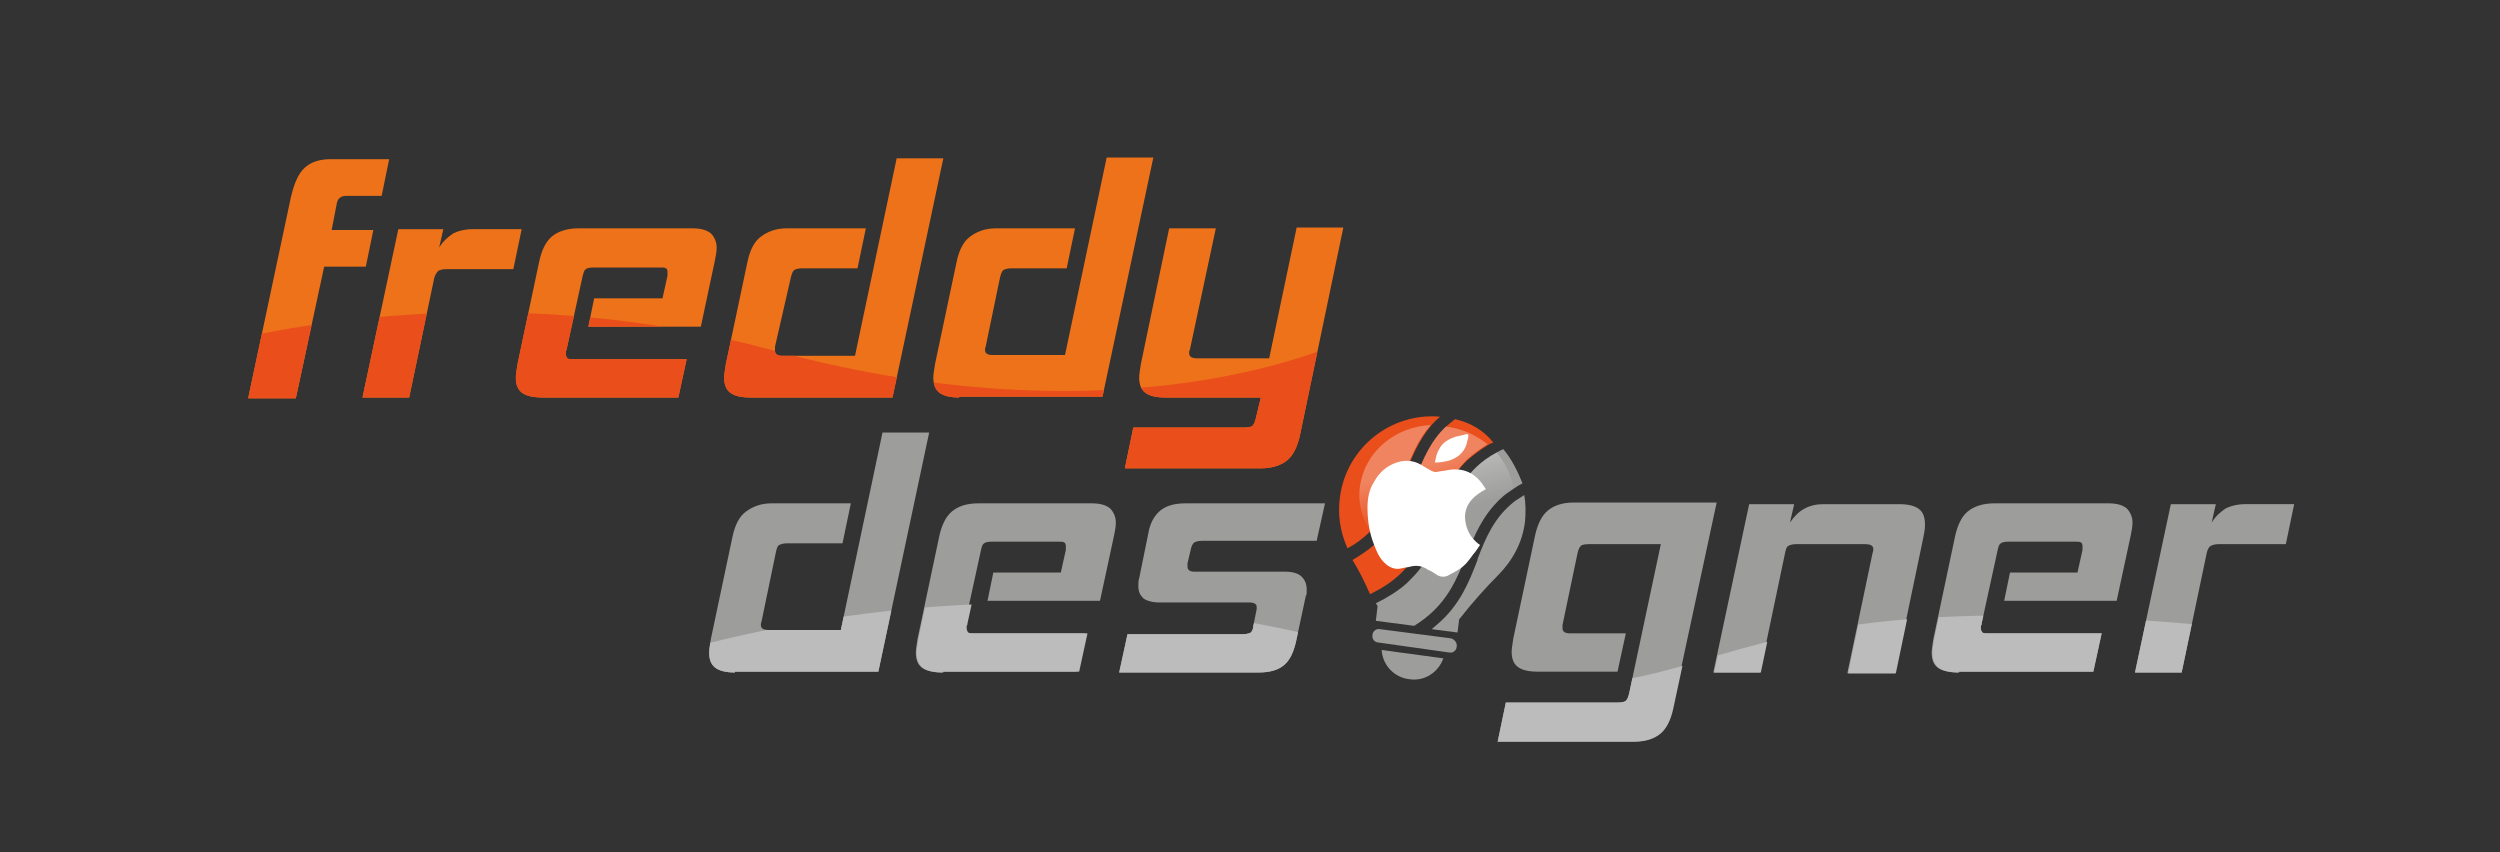<svg xmlns="http://www.w3.org/2000/svg" xmlns:xlink="http://www.w3.org/1999/xlink" id="Capa_1" x="0px" y="0px" viewBox="0 0 300 102.3" style="enable-background:new 0 0 300 102.3;" xml:space="preserve"><rect x="0" y="0" width="300" height="102.3" fill="#333333" stroke="none"/><style type="text/css">	.st0{fill:#E94E1B;}	.st1{fill:#9D9D9C;}	.st2{fill:url(#SVGID_1_);}	.st3{fill:url(#SVGID_00000176010907877955420120000017496313403975112860_);}	.st4{fill:url(#SVGID_00000124143551120518510220000014400259391365785012_);}	.st5{fill:url(#SVGID_00000031918986356971076570000016772158340856642700_);}	.st6{fill-rule:evenodd;clip-rule:evenodd;fill:#FFFFFF;}	.st7{fill:#EE7219;}	.st8{clip-path:url(#SVGID_00000181050797846849632930000006235856224827621789_);}	.st9{fill:none;}	.st10{clip-path:url(#SVGID_00000022521936166862971970000007811939685304238994_);}	.st11{fill:#BDBCBC;}</style><g>	<path class="st0" d="M174.6,50.3c-0.4,0.3-0.7,0.6-1.1,0.9c-1.9,1.8-2.7,3.9-3.7,6.3c-1,2.6-2.1,5.2-4.6,7.6  c-0.1,0.1-0.1,0.1-0.2,0.2c-0.8,0.7-1.7,1.3-2.7,1.9c0.8,1.3,1.5,2.7,2.1,4.1c2.1-1,3.6-2.2,4.6-3.5c1.5-1.8,2.3-3.9,3.1-5.9  c0.9-2.3,1.9-4.7,4-6.7c0.7-0.6,1.5-1.2,2.3-1.7c0.3-0.2,0.5-0.3,0.8-0.4C178,51.6,176.4,50.7,174.6,50.3z"></path>	<path class="st1" d="M165.6,75.5c-0.5-0.1-0.9,0.3-0.9,0.7c-0.1,0.5,0.3,0.9,0.7,0.9l8.5,1.2c0.5,0.1,0.9-0.3,0.9-0.7  c0.1-0.5-0.3-0.9-0.7-1L165.6,75.5z"></path>	<path class="st1" d="M165.8,78c0.1,1.8,1.5,3.3,3.3,3.5c1.8,0.3,3.5-0.8,4.1-2.5L165.8,78z"></path>	<path class="st1" d="M180.4,53.9c-0.3,0.1-0.6,0.3-0.8,0.4c-3.7,2-4.8,4.8-6,7.9c-0.8,1.9-1.5,3.9-3,5.8c-0.5,0.7-1.1,1.3-1.8,2  c-1,0.9-2.3,1.7-3.7,2.4c0.1,0.1,0.1,0.2,0.2,0.3l0,0.1l-0.2,1.7l4.6,0.6c3.4-2.1,4.7-4.7,5.8-7.3c0.2-0.4,0.3-0.8,0.5-1.2  c0.9-2.3,1.9-4.7,4-6.7c0.5-0.5,1.1-0.9,1.7-1.3c0.3-0.2,0.6-0.4,1-0.6C182.1,56.5,181.4,55.1,180.4,53.9z"></path>	<path class="st0" d="M160.8,59.6c-0.3,2.1,0,4.2,0.9,6.2c1.1-0.6,2-1.3,2.7-2c2.3-2.1,3.2-4.5,4.2-6.9c0.8-2,1.6-4,3.1-5.8  c0.3-0.3,0.5-0.6,0.9-0.9c0.1-0.1,0.1-0.1,0.2-0.2C166.9,49.5,161.6,53.7,160.8,59.6z"></path>	<path class="st1" d="M182.9,59.4c-0.4,0.3-0.8,0.5-1.2,0.8c-2.4,1.9-3.4,4.3-4.4,6.9c0,0,0,0,0,0.1c-1,2.6-2.1,5.4-4.8,7.7  c-0.2,0.2-0.5,0.4-0.7,0.6l3.1,0.4l0.2-1.6l0.1-0.1c1.4-1.8,3.1-3.7,4.5-5.1c1.8-1.8,3-4,3.3-6.5C183.1,61.5,183.1,60.4,182.9,59.4  z"></path>	<g>					<linearGradient id="SVGID_1_" gradientUnits="userSpaceOnUse" x1="127.501" y1="174.592" x2="129.966" y2="180.227" gradientTransform="matrix(0.991 0.134 -0.134 0.991 70.877 -134.942)">			<stop offset="0" style="stop-color:#FFFFFF;stop-opacity:0.3"></stop>			<stop offset="1" style="stop-color:#FFFFFF;stop-opacity:0"></stop>		</linearGradient>		<path class="st2" d="M179.9,59.8c0.5-0.5,1.1-0.9,1.7-1.3c-0.3-1.6-1-3-2-4.2c-3.7,2-4.8,4.8-6,7.9c-0.8,1.9-1.5,3.9-3,5.8   c0.2,0,0.4,0.1,0.7,0.1c1.5,0.2,2.9,0.1,4.2-0.3c0.2-0.4,0.3-0.8,0.5-1.2C176.9,64.2,177.8,61.8,179.9,59.8z"></path>					<linearGradient id="SVGID_00000088845788313257251070000016513080579977994633_" gradientUnits="userSpaceOnUse" x1="124.809" y1="175.77" x2="127.274" y2="181.405" gradientTransform="matrix(0.991 0.134 -0.134 0.991 70.877 -134.942)">			<stop offset="0" style="stop-color:#FFFFFF;stop-opacity:0.3"></stop>			<stop offset="1" style="stop-color:#FFFFFF;stop-opacity:0"></stop>		</linearGradient>		<path style="fill:url(#SVGID_00000088845788313257251070000016513080579977994633_);" d="M176.2,55c0.7-0.6,1.5-1.2,2.3-1.7   c-1.4-1.1-3.1-1.9-5-2.1c0,0,0,0,0,0c-1.9,1.8-2.7,3.9-3.7,6.3c-1,2.6-2.1,5.2-4.6,7.6c1,1.1,2.3,2.1,3.8,2.6   c1.5-1.8,2.3-3.9,3.1-5.9C173.2,59.4,174.1,57,176.2,55z"></path>					<linearGradient id="SVGID_00000036944974101524146830000009309680511408533392_" gradientUnits="userSpaceOnUse" x1="121.667" y1="177.143" x2="124.132" y2="182.776" gradientTransform="matrix(0.991 0.134 -0.134 0.991 70.877 -134.942)">			<stop offset="0" style="stop-color:#FFFFFF;stop-opacity:0.3"></stop>			<stop offset="1" style="stop-color:#FFFFFF;stop-opacity:0"></stop>		</linearGradient>		<path style="fill:url(#SVGID_00000036944974101524146830000009309680511408533392_);" d="M171.7,51c-4.3,0.2-7.9,3.2-8.5,7.3   c-0.3,1.9,0.2,3.8,1.2,5.4c2.3-2.1,3.2-4.5,4.2-6.9C169.3,54.9,170.1,52.8,171.7,51z"></path>					<linearGradient id="SVGID_00000075135208475798013430000009239908996910404007_" gradientUnits="userSpaceOnUse" x1="130.369" y1="173.333" x2="132.834" y2="178.968" gradientTransform="matrix(0.991 0.134 -0.134 0.991 70.877 -134.942)">			<stop offset="0" style="stop-color:#FFFFFF;stop-opacity:0.3"></stop>			<stop offset="1" style="stop-color:#FFFFFF;stop-opacity:0"></stop>		</linearGradient>		<path style="fill:url(#SVGID_00000075135208475798013430000009239908996910404007_);" d="M181.7,60.9c0-0.2,0-0.5,0.1-0.7   c-2.4,1.9-3.4,4.3-4.4,6.9C179.6,65.7,181.3,63.5,181.7,60.9z"></path>	</g></g><g id="waMPtN_5_">	<g>		<g>			<path class="st6" d="M176.2,52.2c0,0.2,0,0.4-0.1,0.6c-0.2,1.3-1,2.1-2.3,2.5c-0.5,0.1-1,0.2-1.5,0.2c0,0-0.1,0-0.1,0    c0.1-0.6,0.2-1.1,0.5-1.6c0.4-0.8,1.1-1.2,2-1.5c0.4-0.1,0.9-0.2,1.3-0.3c0,0,0.1,0,0.1,0C176.1,52.1,176.2,52.1,176.2,52.2z"></path>			<path class="st6" d="M177.6,65.4c-0.3,0.4-0.5,0.8-0.8,1.1c-0.5,0.7-1,1.4-1.7,1.8c-0.4,0.3-0.9,0.5-1.4,0.8    c-0.5,0.2-1,0.1-1.4-0.2c-0.3-0.2-0.6-0.4-0.9-0.5c-0.7-0.5-1.4-0.6-2.2-0.4c-0.3,0.1-0.7,0.1-1,0.2c-0.8,0.2-1.5-0.1-2.1-0.7    c-0.6-0.6-0.9-1.3-1.2-2.1c-0.6-1.5-0.8-3-0.8-4.5c0-1.1,0.2-2.2,0.8-3.1c0.6-1.1,1.5-1.9,2.7-2.3c1.2-0.4,2.3-0.2,3.3,0.5    c0.2,0.1,0.5,0.3,0.7,0.4c0.3,0.2,0.6,0.3,1,0.2c0.4-0.1,0.8-0.1,1.2-0.2c1.7-0.3,3.1,0.3,4.1,1.7c0.1,0.2,0.3,0.4,0.4,0.6    c-1.3,0.7-2.4,1.6-2.5,3.2C175.8,63.2,176.3,64.5,177.6,65.4z"></path>		</g>	</g></g><path class="st7" d="M29.8,47.7l5.1-24c0.4-1.7,0.9-2.9,1.7-3.6c0.8-0.7,1.8-1,3.1-1h7l-0.9,4.4h-4.2c-0.7,0-1.1,0.3-1.2,1l-0.6,3.1 h5l-0.9,4.4h-5l-3.4,15.8H29.8z"></path><path class="st7" d="M43.5,47.7l4.3-20.2h5.4l-0.5,2.2c0.5-0.8,1.1-1.3,1.7-1.7c0.6-0.3,1.4-0.5,2.3-0.5h5.9l-1,4.8h-8.1 c-0.4,0-0.7,0.1-0.9,0.2c-0.2,0.2-0.4,0.5-0.5,0.9l-3,14.3H43.5z"></path><path class="st7" d="M65.1,47.7c-1.1,0-2-0.2-2.5-0.6c-0.5-0.4-0.7-1-0.7-1.8c0-0.4,0.1-0.9,0.2-1.6l2.6-12.3c0.3-1.4,0.8-2.4,1.5-3 c0.7-0.6,1.8-1,3.2-1h13.7c1,0,1.7,0.2,2.2,0.6c0.4,0.4,0.7,1,0.7,1.7c0,0.5-0.1,1-0.2,1.5l-1.7,8H70.6l0.7-3.4h8.2l0.6-2.7 c0-0.1,0-0.3,0-0.5s-0.1-0.4-0.2-0.4c-0.1-0.1-0.3-0.1-0.7-0.1h-8c-0.5,0-0.8,0.1-0.9,0.2c-0.2,0.1-0.3,0.5-0.4,0.9L68,41.9 c0,0.1-0.1,0.2-0.1,0.3c0,0.1,0,0.2,0,0.3c0,0.2,0.1,0.4,0.2,0.5c0.1,0.1,0.4,0.1,0.7,0.1h13.6l-1,4.6H65.1z"></path><path class="st7" d="M90,47.7c-1.1,0-1.9-0.2-2.4-0.6c-0.5-0.4-0.7-1-0.7-1.8c0-0.4,0.1-0.9,0.2-1.6l2.6-12.3c0.3-1.4,0.8-2.4,1.6-3 c0.8-0.6,1.8-1,3.1-1h9.5l-1,4.8h-6.7c-0.4,0-0.7,0.1-0.9,0.2c-0.2,0.2-0.3,0.5-0.4,0.9L93,41.6C93,41.9,93,42,93,42.1 c0,0.4,0.3,0.6,0.9,0.6h8.7l5-23.7h5.6l-6.1,28.7H90z"></path><path class="st7" d="M115.1,47.7c-1.1,0-1.9-0.2-2.4-0.6c-0.5-0.4-0.7-1-0.7-1.8c0-0.4,0.1-0.9,0.2-1.6l2.6-12.3 c0.3-1.4,0.8-2.4,1.6-3c0.8-0.6,1.8-1,3.1-1h9.5l-1,4.8h-6.7c-0.4,0-0.7,0.1-0.9,0.2c-0.2,0.2-0.3,0.5-0.4,0.9l-1.7,8.2 c-0.1,0.3-0.1,0.4-0.1,0.5c0,0.4,0.3,0.6,0.9,0.6h8.7l5-23.7h5.6l-6.1,28.7H115.1z"></path><path class="st7" d="M135,56.1l1-4.8h13.4c0.4,0,0.8-0.1,0.9-0.2c0.2-0.2,0.3-0.5,0.4-0.9l0.6-2.5h-11.5c-1.1,0-1.9-0.2-2.4-0.6 c-0.5-0.4-0.7-1-0.7-1.8c0-0.4,0.1-0.9,0.2-1.6l3.4-16.3h5.6l-3.1,14.5c0,0.1-0.1,0.2-0.1,0.3c0,0.1,0,0.2,0,0.2 c0,0.4,0.3,0.6,1,0.6h8.6l3.3-15.7h5.6L156,52.2c-0.3,1.4-0.8,2.4-1.5,3c-0.7,0.6-1.8,1-3.2,1H135z"></path><path class="st1" d="M88.2,80.7c-1.1,0-1.9-0.2-2.4-0.6c-0.5-0.4-0.7-1-0.7-1.8c0-0.4,0.1-0.9,0.2-1.6l2.6-12.3 c0.3-1.4,0.8-2.4,1.6-3c0.8-0.6,1.8-1,3.1-1h9.5l-1,4.8h-6.7c-0.4,0-0.7,0.1-0.9,0.2c-0.2,0.1-0.3,0.4-0.4,0.9l-1.7,8.2 c-0.1,0.3-0.1,0.4-0.1,0.5c0,0.4,0.3,0.6,0.9,0.6h8.7l5-23.7h5.6l-6.1,28.7H88.2z"></path><path class="st1" d="M113.1,80.7c-1.1,0-2-0.2-2.5-0.6c-0.5-0.4-0.7-1-0.7-1.8c0-0.4,0.1-0.9,0.2-1.6l2.6-12.3 c0.3-1.4,0.8-2.4,1.5-3c0.7-0.6,1.7-1,3.2-1H131c1,0,1.7,0.2,2.2,0.6c0.4,0.4,0.7,1,0.7,1.7c0,0.5-0.1,1-0.2,1.5l-1.7,7.9h-13.5 l0.7-3.4h8.1l0.6-2.7c0-0.1,0-0.3,0-0.5c0-0.2-0.1-0.4-0.2-0.4c-0.1-0.1-0.3-0.1-0.7-0.1h-8c-0.5,0-0.8,0.1-0.9,0.2 c-0.2,0.1-0.3,0.4-0.4,0.9l-1.9,8.7c0,0.1,0,0.2-0.1,0.3c0,0.1,0,0.2,0,0.3c0,0.2,0.1,0.4,0.2,0.5c0.1,0.1,0.4,0.1,0.7,0.1h13.6 l-1,4.6H113.1z"></path><path class="st1" d="M134.3,80.7l1-4.6h13.9c0.4,0,0.7-0.1,0.9-0.2c0.1-0.1,0.3-0.4,0.3-0.8l0.4-2c0-0.1,0-0.2,0-0.3 c0-0.3-0.3-0.5-0.8-0.5h-10.8c-0.9,0-1.6-0.2-2-0.5c-0.4-0.4-0.6-0.8-0.6-1.5c0-0.3,0-0.6,0.1-0.9l1.1-5.4c0.2-1.2,0.7-2.1,1.4-2.7 c0.7-0.6,1.7-0.9,3.1-0.9h16.7l-1,4.5h-13.8c-0.4,0-0.7,0.1-0.9,0.2c-0.2,0.2-0.3,0.4-0.4,0.8l-0.4,1.7c0,0.1,0,0.2,0,0.4 c0,0.4,0.3,0.6,0.8,0.6h10.9c0.9,0,1.6,0.2,2,0.6c0.4,0.4,0.6,0.9,0.6,1.5c0,0.1,0,0.3,0,0.4c0,0.1,0,0.3-0.1,0.4l-1.2,5.6 c-0.3,1.2-0.7,2.1-1.4,2.7c-0.7,0.6-1.7,0.9-3.1,0.9H134.3z"></path><path class="st1" d="M179.7,89.1l1-4.8h13.5c0.5,0,0.8-0.1,0.9-0.2c0.2-0.2,0.3-0.5,0.4-0.9l3.8-17.9h-8.7c-0.5,0-0.8,0.1-0.9,0.2 c-0.2,0.2-0.3,0.5-0.4,0.9l-1.8,8.6c0,0.1,0,0.3,0,0.4c0,0.4,0.3,0.6,0.9,0.6h6.7l-1,4.6h-9.6c-1.1,0-1.9-0.2-2.4-0.6 c-0.5-0.4-0.7-1-0.7-1.8c0-0.4,0.1-0.9,0.2-1.6l2.6-12.3c0.3-1.4,0.8-2.4,1.5-3c0.7-0.6,1.7-1,3.2-1H206l-5.3,24.7 c-0.3,1.4-0.8,2.4-1.5,3c-0.7,0.6-1.8,1-3.2,1H179.7z"></path><path class="st1" d="M221.7,80.7l3-14.3c0.1-0.3,0.1-0.4,0.1-0.5c0-0.4-0.3-0.6-1-0.6h-8.3c-0.4,0-0.7,0.1-0.9,0.2 c-0.2,0.1-0.3,0.4-0.4,0.9l-3,14.3h-5.6l4.3-20.2h5.4l-0.5,2.2c1-1.5,2.3-2.2,4-2.2h9.1c1.1,0,1.9,0.2,2.4,0.6 c0.5,0.4,0.7,1,0.7,1.9c0,0.5-0.1,1-0.2,1.5l-3.4,16.3H221.7z"></path><path class="st1" d="M235,80.7c-1.1,0-2-0.2-2.5-0.6c-0.5-0.4-0.7-1-0.7-1.8c0-0.4,0.1-0.9,0.2-1.6l2.6-12.3c0.3-1.4,0.8-2.4,1.5-3 c0.7-0.6,1.8-1,3.2-1H253c1,0,1.7,0.2,2.2,0.6c0.4,0.4,0.7,1,0.7,1.7c0,0.5-0.1,1-0.2,1.5l-1.7,7.9h-13.5l0.7-3.4h8.1l0.6-2.7 c0-0.1,0-0.3,0-0.5c0-0.2-0.1-0.4-0.2-0.4c-0.1-0.1-0.3-0.1-0.7-0.1h-8c-0.5,0-0.8,0.1-0.9,0.2c-0.2,0.1-0.3,0.4-0.4,0.9l-1.9,8.7 c0,0.1,0,0.2-0.1,0.3c0,0.1,0,0.2,0,0.3c0,0.2,0.1,0.4,0.2,0.5c0.1,0.1,0.4,0.1,0.7,0.1h13.6l-1,4.6H235z"></path><path class="st1" d="M256.2,80.7l4.3-20.2h5.4l-0.5,2.2c0.5-0.8,1.1-1.3,1.7-1.7c0.6-0.3,1.4-0.5,2.3-0.5h5.9l-1,4.8h-8.1 c-0.4,0-0.7,0.1-0.9,0.2c-0.2,0.1-0.4,0.4-0.5,0.9l-3,14.3H256.2z"></path><g>	<defs>		<path id="SVGID_00000152954121163111794710000014727379706517717144_" d="M16,44.2c0,0,34.4-13.6,77-2.1   c42.6,11.5,68.3-1.2,68.3-1.2l-4.4,18.4h-41.3l-2.4-6.3L16,49.8V44.2z"></path>	</defs>	<clipPath id="SVGID_00000069358838836803945030000003423057115195436221_">		<use xlink:href="#SVGID_00000152954121163111794710000014727379706517717144_" style="overflow:visible;"></use>	</clipPath>	<g style="clip-path:url(#SVGID_00000069358838836803945030000003423057115195436221_);">		<path class="st0" d="M29.8,47.7l5.1-24c0.4-1.7,0.9-2.9,1.7-3.6c0.8-0.7,1.8-1,3.1-1h7l-0.9,4.4h-4.2c-0.7,0-1.1,0.3-1.2,1   l-0.6,3.1h5l-0.9,4.4h-5l-3.4,15.8H29.8z"></path>		<path class="st0" d="M43.5,47.7l4.3-20.2h5.4l-0.5,2.2c0.5-0.8,1.1-1.3,1.7-1.7c0.6-0.3,1.4-0.5,2.3-0.5h5.9l-1,4.8h-8.1   c-0.4,0-0.7,0.1-0.9,0.2c-0.2,0.2-0.4,0.5-0.5,0.9l-3,14.3H43.5z"></path>		<path class="st0" d="M65.1,47.7c-1.1,0-2-0.2-2.5-0.6c-0.5-0.4-0.7-1-0.7-1.8c0-0.4,0.1-0.9,0.2-1.6l2.6-12.3   c0.3-1.4,0.8-2.4,1.5-3c0.7-0.6,1.8-1,3.2-1h13.7c1,0,1.7,0.2,2.2,0.6c0.4,0.4,0.7,1,0.7,1.7c0,0.5-0.1,1-0.2,1.5l-1.7,8H70.6   l0.7-3.4h8.2l0.6-2.7c0-0.1,0-0.3,0-0.5s-0.1-0.4-0.2-0.4c-0.1-0.1-0.3-0.1-0.7-0.1h-8c-0.5,0-0.8,0.1-0.9,0.2   c-0.2,0.1-0.3,0.5-0.4,0.9L68,41.9c0,0.1-0.1,0.2-0.1,0.3c0,0.1,0,0.2,0,0.3c0,0.2,0.1,0.4,0.2,0.5c0.1,0.1,0.4,0.1,0.7,0.1h13.6   l-1,4.6H65.1z"></path>		<path class="st0" d="M90,47.7c-1.1,0-1.9-0.2-2.4-0.6c-0.5-0.4-0.7-1-0.7-1.8c0-0.4,0.1-0.9,0.2-1.6l2.6-12.3   c0.3-1.4,0.8-2.4,1.6-3c0.8-0.6,1.8-1,3.1-1h9.5l-1,4.8h-6.7c-0.4,0-0.7,0.1-0.9,0.2c-0.2,0.2-0.3,0.5-0.4,0.9L93,41.6   C93,41.9,93,42,93,42.1c0,0.4,0.3,0.6,0.9,0.6h8.7l5-23.7h5.6l-6.1,28.7H90z"></path>		<path class="st0" d="M115.1,47.7c-1.1,0-1.9-0.2-2.4-0.6c-0.5-0.4-0.7-1-0.7-1.8c0-0.4,0.1-0.9,0.2-1.6l2.6-12.3   c0.3-1.4,0.8-2.4,1.6-3c0.8-0.6,1.8-1,3.1-1h9.5l-1,4.8h-6.7c-0.4,0-0.7,0.1-0.9,0.2c-0.2,0.2-0.3,0.5-0.4,0.9l-1.7,8.2   c-0.1,0.3-0.1,0.4-0.1,0.5c0,0.4,0.3,0.6,0.9,0.6h8.7l5-23.7h5.6l-6.1,28.7H115.1z"></path>		<path class="st0" d="M135,56.1l1-4.8h13.4c0.4,0,0.8-0.1,0.9-0.2c0.2-0.2,0.3-0.5,0.4-0.9l0.6-2.5h-11.5c-1.1,0-1.9-0.2-2.4-0.6   c-0.5-0.4-0.7-1-0.7-1.8c0-0.4,0.1-0.9,0.2-1.6l3.4-16.3h5.6l-3.1,14.5c0,0.1-0.1,0.2-0.1,0.3c0,0.1,0,0.2,0,0.2   c0,0.4,0.3,0.6,1,0.6h8.6l3.3-15.7h5.6L156,52.2c-0.3,1.4-0.8,2.4-1.5,3c-0.7,0.6-1.8,1-3.2,1H135z"></path>	</g></g><path class="st9" d="M73.5,80.7c0,0,41.8-16.7,90.2-2.8c48.4,14,28.4-12.1,114.3-1.4v16.7H73.5V80.7z"></path><g>	<defs>		<path id="SVGID_00000123424297826343091320000008428528248366291368_" d="M73.6,80.7c0,0,41.8-16.7,90.2-2.8   c48.4,14,28.4-12.1,114.3-1.4v16.7H73.6V80.7z"></path>	</defs>	<clipPath id="SVGID_00000060721343567384509920000011942960265101490613_">		<use xlink:href="#SVGID_00000123424297826343091320000008428528248366291368_" style="overflow:visible;"></use>	</clipPath>	<g style="clip-path:url(#SVGID_00000060721343567384509920000011942960265101490613_);">		<path class="st11" d="M88.2,80.7c-1.1,0-1.9-0.2-2.4-0.6c-0.5-0.4-0.7-1-0.7-1.8c0-0.4,0.1-0.9,0.2-1.6l2.6-12.3   c0.3-1.4,0.8-2.4,1.6-3c0.8-0.6,1.8-1,3.1-1h9.5l-1,4.8h-6.7c-0.4,0-0.7,0.1-0.9,0.2c-0.2,0.1-0.3,0.4-0.4,0.9l-1.7,8.2   c-0.1,0.3-0.1,0.4-0.1,0.5c0,0.4,0.3,0.6,0.9,0.6h8.7l5-23.7h5.6l-6.1,28.7H88.2z"></path>		<path class="st11" d="M113.2,80.7c-1.2,0-2-0.2-2.5-0.6c-0.5-0.4-0.7-1-0.7-1.8c0-0.4,0.1-0.9,0.2-1.6l2.6-12.3   c0.3-1.4,0.8-2.4,1.5-3c0.7-0.6,1.8-1,3.2-1h13.7c1,0,1.7,0.2,2.2,0.6c0.4,0.4,0.7,1,0.7,1.7c0,0.5-0.1,1-0.2,1.5l-1.7,7.9h-13.5   l0.7-3.4h8.2l0.6-2.7c0-0.1,0-0.3,0-0.5c0-0.2-0.1-0.4-0.2-0.4c-0.1-0.1-0.3-0.1-0.7-0.1h-8c-0.4,0-0.8,0.1-0.9,0.2   c-0.2,0.1-0.3,0.4-0.4,0.9l-1.9,8.7c0,0.1,0,0.2-0.1,0.3c0,0.1,0,0.2,0,0.3c0,0.2,0.1,0.4,0.2,0.5c0.1,0.1,0.4,0.1,0.7,0.1h13.6   l-1,4.6H113.2z"></path>		<path class="st11" d="M134.3,80.7l1-4.6h13.9c0.4,0,0.7-0.1,0.9-0.2c0.1-0.1,0.3-0.4,0.3-0.8l0.4-2c0-0.1,0-0.2,0-0.3   c0-0.3-0.3-0.5-0.8-0.5h-10.8c-0.9,0-1.6-0.2-2-0.5c-0.4-0.4-0.6-0.8-0.6-1.5c0-0.3,0-0.6,0.1-0.9l1.1-5.4   c0.2-1.2,0.7-2.1,1.4-2.7c0.7-0.6,1.7-0.9,3.1-0.9H159l-1,4.5h-13.8c-0.4,0-0.7,0.1-0.9,0.2c-0.2,0.2-0.3,0.4-0.4,0.8l-0.4,1.7   c0,0.1,0,0.2,0,0.4c0,0.4,0.3,0.6,0.8,0.6h10.9c0.9,0,1.6,0.2,2,0.6c0.4,0.4,0.6,0.9,0.6,1.5c0,0.1,0,0.3,0,0.4   c0,0.1,0,0.3-0.1,0.4l-1.2,5.6c-0.3,1.2-0.7,2.1-1.4,2.7c-0.7,0.6-1.7,0.9-3.1,0.9H134.3z"></path>		<path class="st11" d="M179.7,89.1l1-4.8h13.5c0.4,0,0.8-0.1,0.9-0.2c0.2-0.2,0.3-0.5,0.4-0.9l3.8-17.9h-8.7   c-0.5,0-0.8,0.1-0.9,0.2c-0.2,0.2-0.3,0.5-0.4,0.9l-1.8,8.6c0,0.1,0,0.3,0,0.4c0,0.4,0.3,0.6,0.9,0.6h6.7l-1,4.6h-9.6   c-1.1,0-1.9-0.2-2.4-0.6c-0.5-0.4-0.7-1-0.7-1.8c0-0.4,0.1-0.9,0.2-1.6l2.6-12.3c0.3-1.4,0.8-2.4,1.5-3c0.7-0.6,1.7-1,3.2-1h17.2   l-5.3,24.7c-0.3,1.4-0.8,2.4-1.5,3c-0.7,0.6-1.7,1-3.2,1H179.7z"></path>		<path class="st11" d="M221.8,80.7l3-14.3c0.1-0.3,0.1-0.4,0.1-0.5c0-0.4-0.3-0.6-1-0.6h-8.3c-0.4,0-0.7,0.1-0.9,0.2   c-0.2,0.1-0.3,0.4-0.4,0.9l-3,14.3h-5.6l4.3-20.2h5.4l-0.5,2.2c1-1.5,2.3-2.2,4-2.2h9.1c1.1,0,1.9,0.2,2.4,0.6   c0.5,0.4,0.7,1,0.7,1.9c0,0.5-0.1,1-0.2,1.5l-3.4,16.3H221.8z"></path>		<path class="st11" d="M235.1,80.7c-1.1,0-2-0.2-2.5-0.6c-0.5-0.4-0.7-1-0.7-1.8c0-0.4,0.1-0.9,0.2-1.6l2.6-12.3   c0.3-1.4,0.8-2.4,1.5-3c0.7-0.6,1.7-1,3.2-1H253c1,0,1.7,0.2,2.2,0.6c0.4,0.4,0.7,1,0.7,1.7c0,0.5-0.1,1-0.2,1.5l-1.7,7.9h-13.5   l0.7-3.4h8.1l0.6-2.7c0-0.1,0-0.3,0-0.5c0-0.2-0.1-0.4-0.2-0.4c-0.1-0.1-0.3-0.1-0.7-0.1h-8c-0.4,0-0.8,0.1-0.9,0.2   c-0.2,0.1-0.3,0.4-0.4,0.9l-1.9,8.7c0,0.1,0,0.2-0.1,0.3c0,0.1,0,0.2,0,0.3c0,0.2,0.1,0.4,0.2,0.5c0.1,0.1,0.4,0.1,0.7,0.1h13.6   l-1,4.6H235.1z"></path>		<path class="st11" d="M256.2,80.7l4.3-20.2h5.4l-0.5,2.2c0.5-0.8,1.1-1.3,1.7-1.7c0.6-0.3,1.4-0.5,2.3-0.5h5.9l-1,4.8h-8.1   c-0.4,0-0.7,0.1-0.9,0.2c-0.2,0.1-0.4,0.4-0.5,0.9l-3,14.3H256.2z"></path>	</g></g></svg>